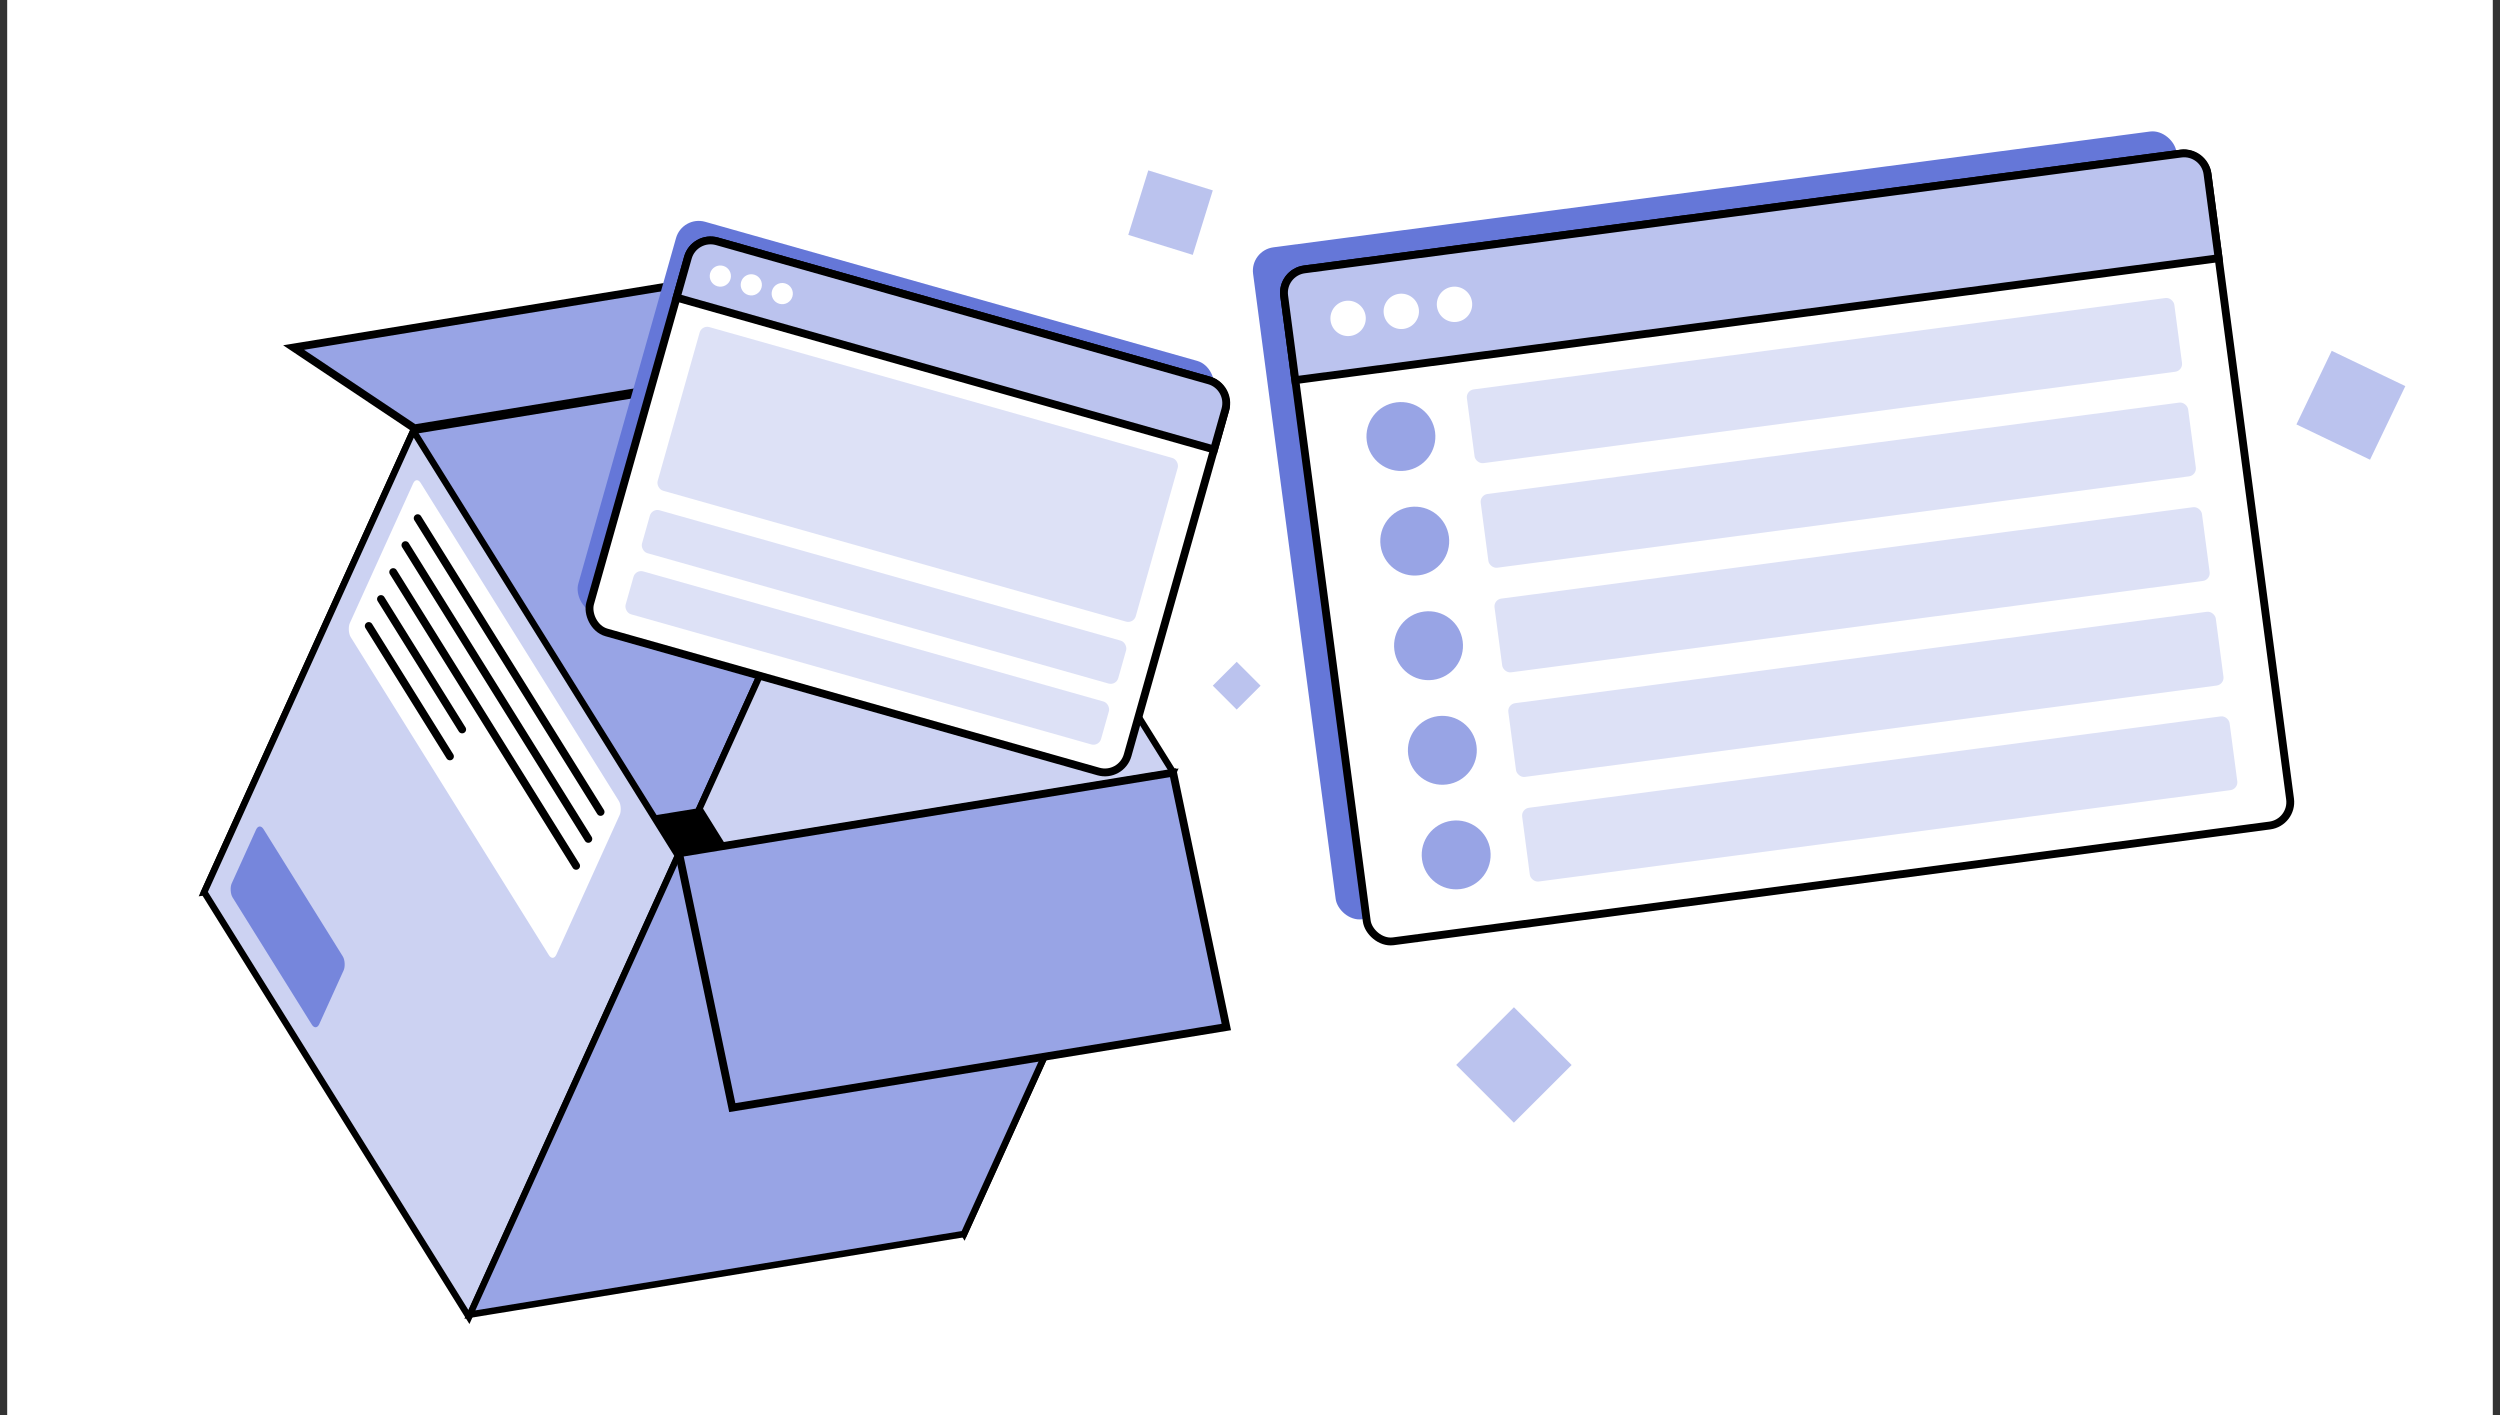 <svg width="318" height="180" viewBox="0 0 318 180" fill="none" xmlns="http://www.w3.org/2000/svg">
    <rect x="0" y="0" width="318" height="180" fill="#333333" stroke="none"/>
    <g clip-path="url(#clip0_6578_55769)">
        <rect width="316.17" height="180" transform="translate(0.914)" fill="white"/>
        <rect x="72.609" y="74.754" width="50.935" height="43.563" transform="rotate(24.402 72.609 74.754)" fill="black"/>
        <rect width="63.673" height="64.413" transform="matrix(0.987 -0.161 -0.413 0.911 52.574 54.801)" fill="#98A4E5" stroke="black"/>
        <rect width="63.673" height="64.413" transform="matrix(0.529 0.849 -0.413 0.911 52.574 54.801)" fill="#CCD2F2" stroke="black"/>
        <rect width="63.673" height="64.413" transform="matrix(0.529 0.849 -0.413 0.911 115.559 44.207)" fill="#CCD2F2" stroke="black"/>
        <rect width="21.066" height="9.533" rx="1" transform="matrix(0.529 0.849 -0.413 0.911 32.988 104.614)" fill="#7686DC"/>
        <rect width="49.664" height="21.537" rx="1" transform="matrix(0.529 0.849 -0.413 0.911 52.973 60.566)" fill="white"/>
        <path d="M53.129 65.913L76.393 103.277" stroke="black" stroke-linecap="round"/>
        <path d="M51.57 69.342L74.835 106.706" stroke="black" stroke-linecap="round"/>
        <path d="M50.016 72.77L73.28 110.134" stroke="black" stroke-linecap="round"/>
        <path d="M48.461 76.198L58.787 92.783" stroke="black" stroke-linecap="round"/>
        <path d="M46.906 79.627L57.233 96.212" stroke="black" stroke-linecap="round"/>
        <rect width="63.673" height="64.413" transform="matrix(0.987 -0.161 -0.413 0.911 86.371 108.535)" fill="#98A4E5" stroke="black"/>
        <rect width="63.673" height="33.047" transform="matrix(0.987 -0.161 0.205 0.979 86.371 108.535)" fill="#98A4E5" stroke="black"/>
        <path d="M37.347 44.207L100.186 33.93L115.139 43.927C115.291 44.029 115.249 44.257 115.072 44.286L52.718 54.483L37.347 44.207Z" fill="#98A4E5" stroke="black"/>
        <rect x="159" y="31.852" width="118.467" height="86.214" rx="3" transform="rotate(-7.525 159 31.852)" fill="#6577D8"/>
        <rect x="162.953" y="34.656" width="118.467" height="86.214" rx="3" transform="rotate(-7.525 162.953 34.656)" fill="white" stroke="black"/>
        <path d="M163.346 37.63C163.129 35.987 164.285 34.48 165.927 34.263L277.426 19.535C279.068 19.318 280.576 20.474 280.793 22.116L282.209 32.842L164.763 48.356L163.346 37.63Z" fill="#BBC3EE" stroke="black"/>
        <circle cx="171.478" cy="40.499" r="2.25" transform="rotate(-7.525 171.478 40.499)" fill="white"/>
        <circle cx="178.244" cy="39.605" r="2.25" transform="rotate(-7.525 178.244 39.605)" fill="white"/>
        <circle cx="185.013" cy="38.711" r="2.25" transform="rotate(-7.525 185.013 38.711)" fill="white"/>
        <circle cx="178.197" cy="55.526" r="4.383" transform="rotate(-7.525 178.197 55.526)" fill="#98A4E5"/>
        <circle cx="179.955" cy="68.83" r="4.383" transform="rotate(-7.525 179.955 68.83)" fill="#98A4E5"/>
        <circle cx="181.709" cy="82.135" r="4.383" transform="rotate(-7.525 181.709 82.135)" fill="#98A4E5"/>
        <circle cx="183.467" cy="95.439" r="4.383" transform="rotate(-7.525 183.467 95.439)" fill="#98A4E5"/>
        <circle cx="185.224" cy="108.744" r="4.383" transform="rotate(-7.525 185.224 108.744)" fill="#98A4E5"/>
        <rect x="186.457" y="49.662" width="90.768" height="9.462" rx="1" transform="rotate(-7.525 186.457 49.662)" fill="#DDE1F6"/>
        <rect x="188.215" y="62.966" width="90.768" height="9.462" rx="1" transform="rotate(-7.525 188.215 62.966)" fill="#DDE1F6"/>
        <rect x="189.973" y="76.271" width="90.768" height="9.462" rx="1" transform="rotate(-7.525 189.973 76.271)" fill="#DDE1F6"/>
        <rect x="191.73" y="89.575" width="90.768" height="9.462" rx="1" transform="rotate(-7.525 191.73 89.575)" fill="#DDE1F6"/>
        <rect x="193.488" y="102.88" width="90.768" height="9.462" rx="1" transform="rotate(-7.525 193.488 102.88)" fill="#DDE1F6"/>
        <rect x="86.805" y="27.395" width="71.044" height="51.702" rx="3" transform="rotate(15.785 86.805 27.395)" fill="#6577D8"/>
        <rect x="88.316" y="29.877" width="71.044" height="51.702" rx="3" transform="rotate(15.785 88.316 29.877)" fill="white" stroke="black"/>
        <path d="M87.5 32.764C87.951 31.169 89.609 30.242 91.203 30.693L153.795 48.387C155.389 48.838 156.316 50.495 155.865 52.09L154.427 57.178L86.062 37.852L87.5 32.764Z" fill="#BBC3EE" stroke="black"/>
        <circle cx="91.626" cy="35.118" r="1.349" transform="rotate(15.785 91.626 35.118)" fill="white"/>
        <circle cx="95.564" cy="36.232" r="1.349" transform="rotate(15.785 95.564 36.232)" fill="white"/>
        <circle cx="99.501" cy="37.345" r="1.349" transform="rotate(15.785 99.501 37.345)" fill="white"/>
        <rect x="89.266" y="41.335" width="63.2" height="21.63" rx="1" transform="rotate(15.785 89.266 41.335)" fill="#DDE1F6"/>
        <rect x="82.934" y="64.635" width="62.953" height="5.674" rx="1" transform="rotate(15.785 82.934 64.635)" fill="#DDE1F6"/>
        <rect x="80.852" y="72.41" width="62.842" height="5.674" rx="1" transform="rotate(15.785 80.852 72.41)" fill="#DDE1F6"/>
        <rect x="146.062" y="21.671" width="8.591" height="8.591" transform="rotate(17.235 146.062 21.671)" fill="#BBC3EE"/>
        <rect x="154.266" y="87.217" width="4.301" height="4.301" transform="rotate(-44.968 154.266 87.217)" fill="#BBC3EE"/>
        <rect x="185.227" y="135.46" width="10.384" height="10.384" transform="rotate(-44.968 185.227 135.46)" fill="#BBC3EE"/>
        <rect x="296.594" y="44.623" width="10.384" height="10.384" transform="rotate(25.622 296.594 44.623)" fill="#BBC3EE"/>
    </g>
    <defs>
        <clipPath id="clip0_6578_55769">
            <rect width="316.17" height="180" fill="white" transform="translate(0.914)"/>
        </clipPath>
    </defs>
</svg>
